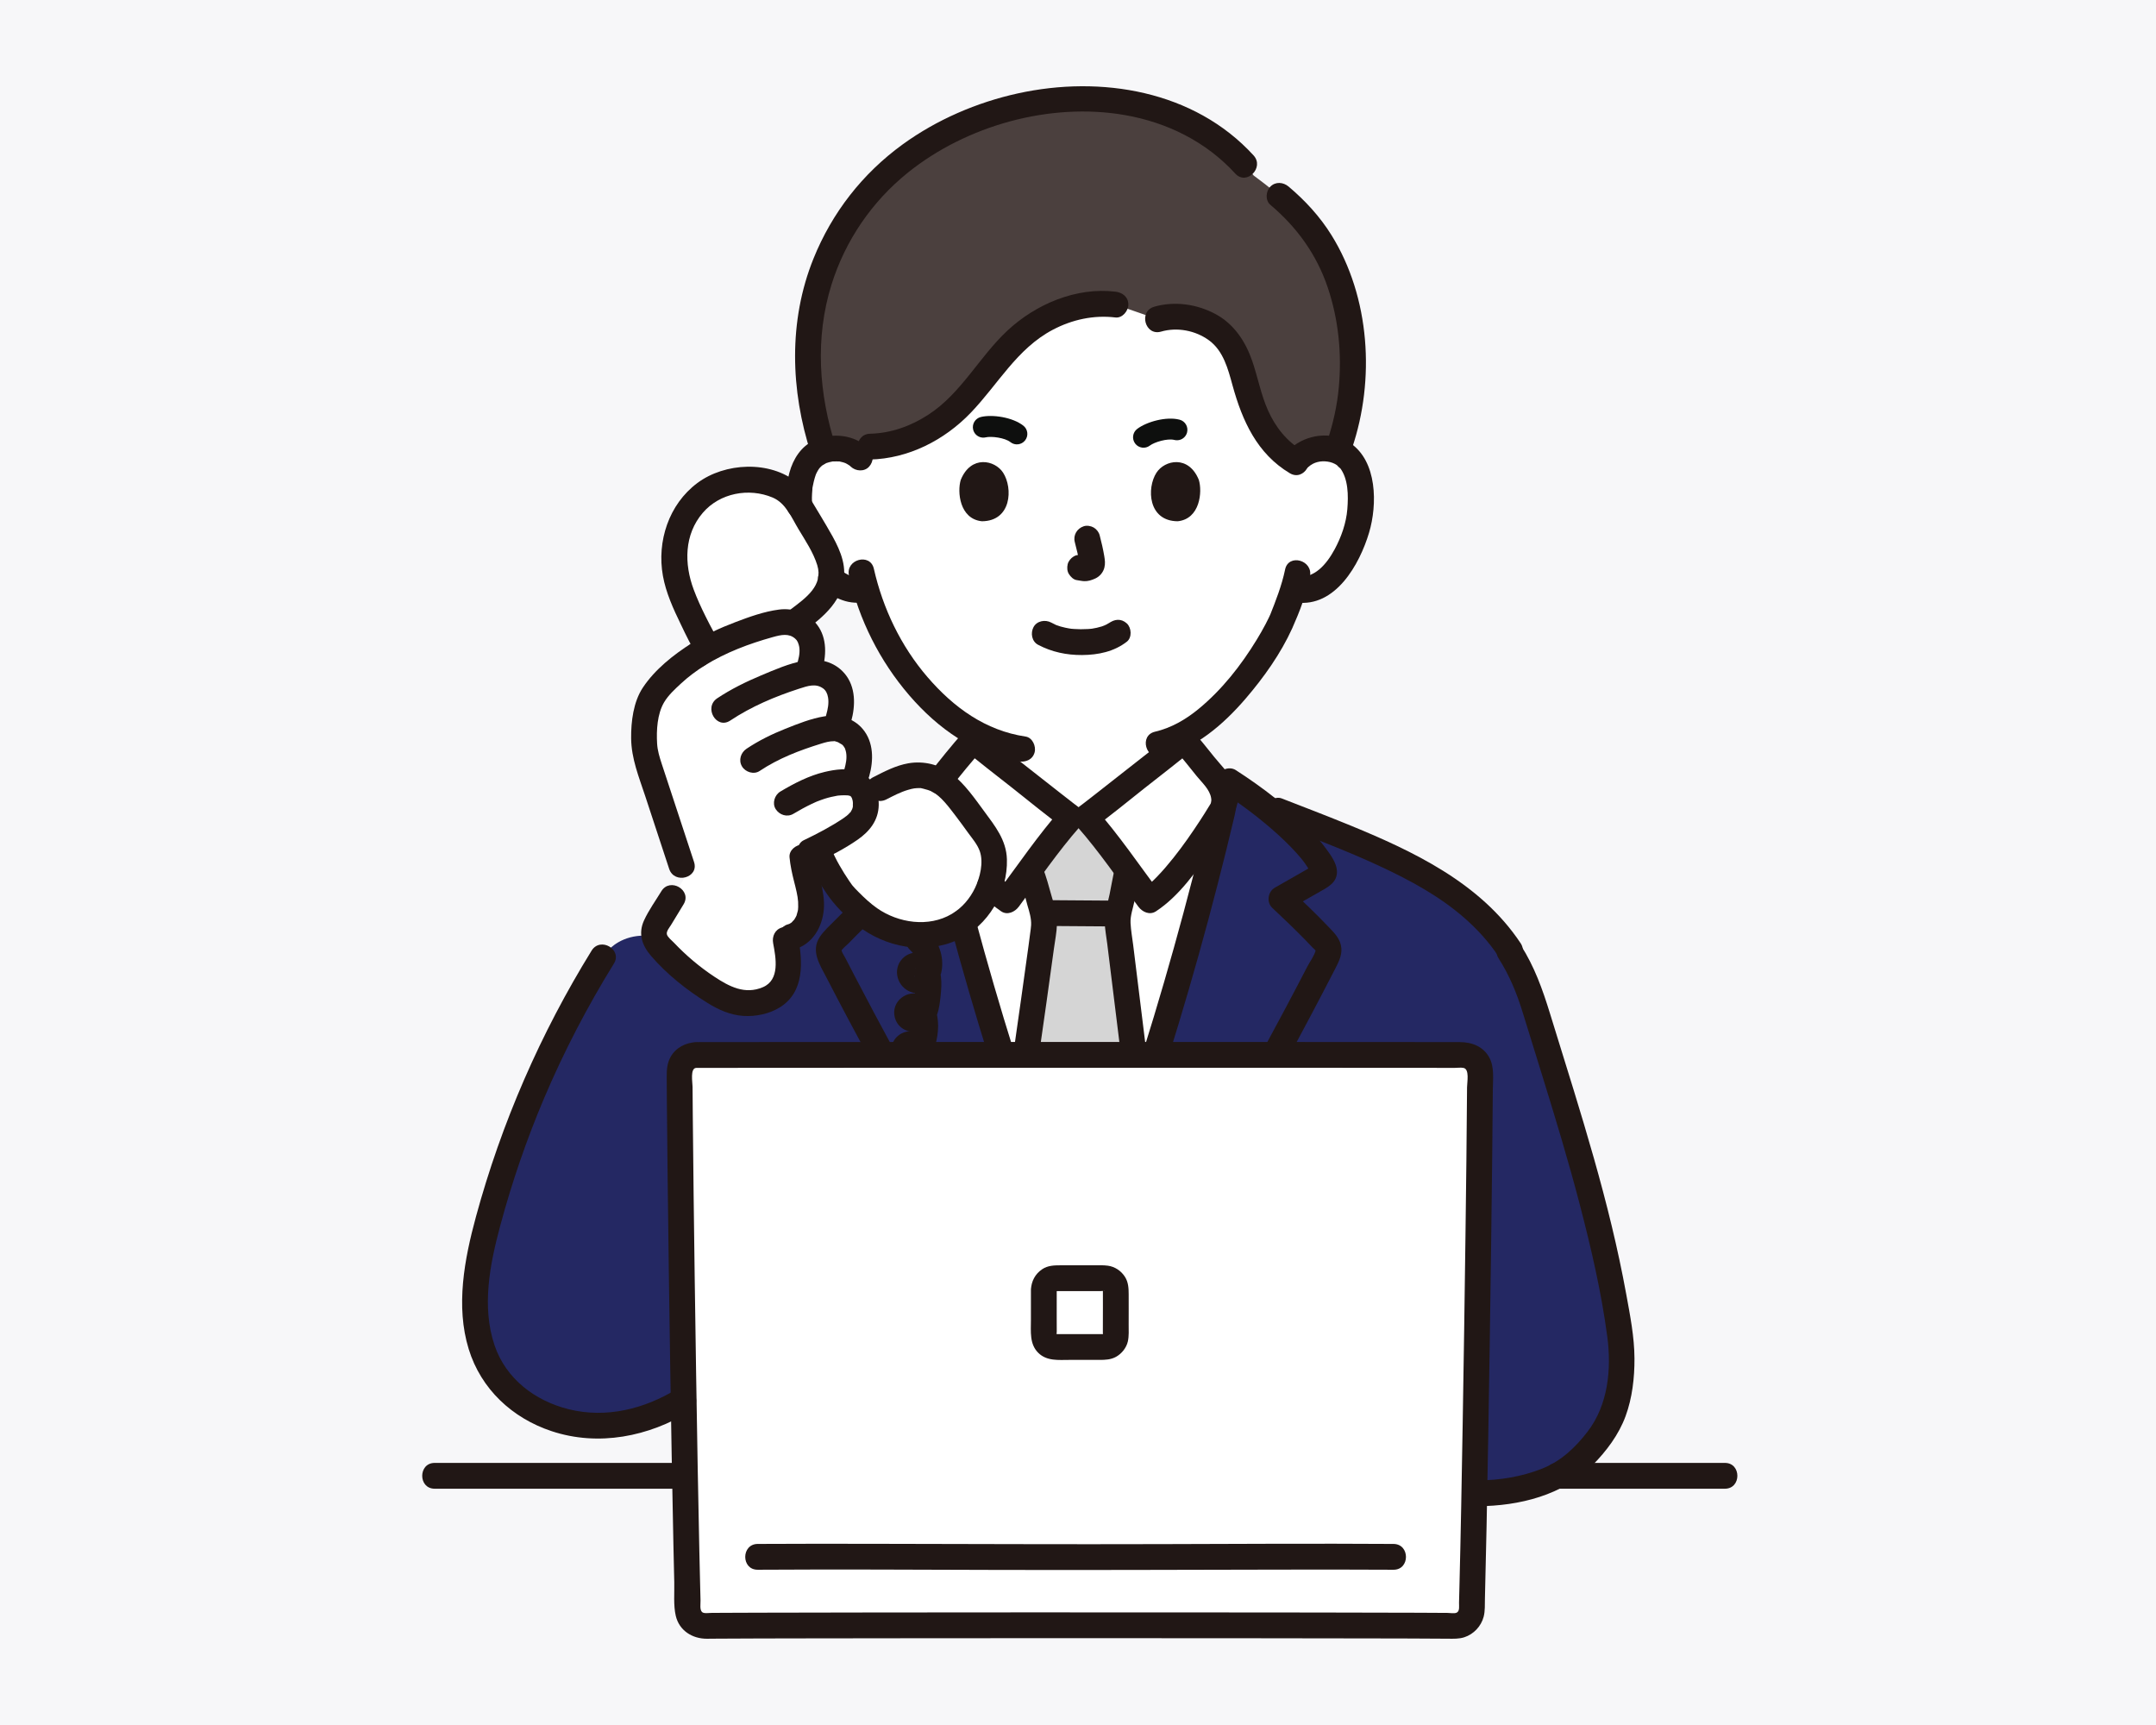 <svg width="240" height="192" viewBox="0 0 240 192" fill="none" xmlns="http://www.w3.org/2000/svg">
<rect width="240" height="192" fill="#F7F7F9"/>
<g clip-path="url(#clip0_14653_53986)">
<path d="M144.667 50.93C145.457 50.17 146.521 49.885 147.432 49.917C149.415 49.987 150.258 51.06 150.621 51.689C151.704 53.569 151.658 57.034 150.931 59.177C150.416 60.695 149.572 63.017 147.539 64.682C146.701 65.369 145.467 65.82 144.288 65.621C144.288 65.621 144.175 65.602 143.976 65.569C143.602 66.805 143.14 68.018 142.858 68.606C142.037 70.834 137.531 78.606 131.811 81.722V82.435C131.336 82.82 121.651 90.462 120.916 90.982H119.21C118.476 90.462 108.79 82.82 108.315 82.435V81.527C106.012 80.256 103.911 78.393 101.898 75.983C98.968 72.475 97.3 68.695 96.379 65.563C95.122 65.888 93.763 65.42 92.861 64.682C90.828 63.017 89.984 60.695 89.469 59.177C88.742 57.034 88.696 53.569 89.779 51.689C90.142 51.059 90.985 49.987 92.968 49.917C93.879 49.885 94.943 50.17 95.733 50.93C95.733 50.93 86.38 25.775 120.201 25.775C154.021 25.775 144.668 50.93 144.668 50.93H144.667Z" fill="white"/>
<path d="M119.145 139.288C116.087 131.691 115.189 128.857 112.659 121.084C109.109 110.176 105.81 98.179 103.286 86.961C100.059 89.029 94.452 93.333 92.831 96.677C92.758 96.827 81.757 108.54 77.735 106.13C69.87 101.418 67.097 106.534 67.097 106.534C61.425 115.686 57.097 125.672 54.296 136.07C52.828 141.523 51.87 147.693 54.778 152.532C57.693 157.381 64.025 159.494 69.58 158.438C75.136 157.382 79.894 153.642 83.318 149.139H119.003C119.003 154.76 119.003 166.213 119.003 166.213H164.519C168.207 166.213 171.379 165.278 173.356 164.264C175.473 163.179 177.067 161.335 178.457 159.404C180.461 156.621 180.976 152.861 180.469 149.468C179.735 144.56 178.701 139.739 177.493 134.962C175.501 127.091 173.033 119.341 170.645 111.52C169.996 109.397 169.333 107.779 168.132 105.913L168.029 105.704C162.704 97.607 152.324 94.195 140.488 89.55C139.167 88.526 137.88 87.628 136.84 86.962C134.316 98.18 131.017 110.176 127.467 121.085C124.837 129.167 123.971 131.909 120.606 140.218H119.521C119.392 139.9 119.267 139.59 119.146 139.289L119.145 139.288Z" fill="#242863"/>
<path d="M119.52 140.216C116.155 131.908 115.289 129.165 112.659 121.083C109.4 111.068 106.352 100.136 103.921 89.731C103.658 88.76 104.115 87.495 104.725 86.788C105.818 85.521 107.197 83.687 108.315 82.436C108.79 82.82 118.476 90.462 119.21 90.982H120.916C121.65 90.462 131.336 82.82 131.811 82.436C132.929 83.687 134.308 85.521 135.401 86.788C136.011 87.495 136.467 88.76 136.204 89.731C133.774 100.136 130.726 111.069 127.466 121.083C124.836 129.165 123.971 131.908 120.606 140.216H119.52Z" fill="white"/>
<path d="M78.855 72.113C78.374 71.56 76.836 68.424 76.542 67.733C75.988 66.429 75.428 65.108 75.176 63.709C74.602 60.531 75.779 57.199 77.983 55.299C80.188 53.399 83.301 52.925 86.082 53.883C86.802 54.13 87.518 54.478 88.086 55.05C88.537 55.504 88.875 56.078 89.207 56.644C89.963 57.932 91.172 59.826 91.826 61.23C92.494 62.665 92.678 63.261 92.447 64.787C92.318 65.637 91.713 66.547 90.118 68.028L88.749 69.059" fill="white"/>
<path d="M91.355 95.22C91.669 96.398 93.486 99.181 94.002 99.728C94.975 100.757 95.945 101.685 97.125 102.475C99.807 104.272 103.472 104.537 106.093 103.274C108.715 102.012 110.393 99.346 110.628 96.412C110.689 95.652 110.656 94.857 110.359 94.108C110.124 93.513 109.733 92.974 109.348 92.443C108.47 91.235 107.17 89.403 106.171 88.327C105.094 87.168 104.651 86.799 103.161 86.401C102.331 86.18 101.276 86.186 99.282 87.058L97.932 87.743" fill="white"/>
<path d="M93.965 87.085C94.169 87.085 94.36 87.091 94.551 87.109C95.777 87.204 96.226 88.263 96.321 88.856C96.614 90.609 95.837 91.524 94.486 92.398C92.644 93.589 91.244 94.271 89.307 95.186C89.367 96.371 89.737 97.502 90.007 98.657C90.258 99.728 90.419 100.859 90.156 101.924C89.839 103.21 88.811 104.395 87.399 104.347C87.615 105.49 87.86 106.657 87.758 107.823C87.668 108.9 87.25 109.995 86.407 110.665C86.078 110.929 85.695 111.114 85.3 111.264C84.003 111.754 82.531 111.796 81.234 111.312C80.726 111.12 80.247 110.857 79.781 110.576C77.508 109.206 75.433 107.506 73.639 105.55C73.215 105.089 72.778 104.55 72.766 103.916C72.76 103.396 73.035 102.917 73.31 102.474C74.303 100.841 74.309 100.829 76.282 97.574C74.865 93.254 73.442 88.933 72.019 84.613C71.415 82.782 71.594 78.738 72.987 77.002C74.363 75.285 75.966 73.927 77.736 72.826C80.175 71.306 82.932 70.277 85.856 69.469C86.496 69.296 87.537 69.11 88.171 69.314C89.217 69.655 89.983 70.283 90.27 71.3C90.563 72.317 90.407 73.412 90.072 74.412L90.132 74.884C90.545 74.824 90.963 74.818 91.28 74.908C92.339 75.213 93.122 75.818 93.445 76.823C93.774 77.828 93.654 78.929 93.355 79.94L93.122 81.083C93.206 81.095 93.284 81.107 93.355 81.131C94.384 81.424 95.149 82.011 95.46 82.986C95.777 83.961 95.664 85.026 95.376 86.007L93.965 87.085Z" fill="white"/>
<path d="M120.199 117.166C102.014 117.298 83.916 117.404 77.49 117.425C76.468 117.429 75.645 118.259 75.648 119.282C75.686 129.728 76.189 165.881 76.573 179.169C76.602 180.183 77.441 180.981 78.455 180.965C84.262 180.876 102.249 180.931 120.199 180.992C138.151 180.931 156.137 180.876 161.944 180.965C162.958 180.981 163.796 180.183 163.826 179.169C164.209 165.881 164.713 129.728 164.75 119.282C164.754 118.259 163.931 117.429 162.908 117.425C156.482 117.403 138.385 117.298 120.199 117.166Z" fill="white"/>
<path d="M104.026 47.423C101.991 48.738 99.538 49.674 96.854 49.712L95.731 50.93C94.942 50.17 93.877 49.885 92.966 49.917C92.463 49.935 92.034 50.017 91.668 50.141C90.08 45.318 89.383 39.948 90.363 34.585C91.249 29.738 93.439 25.119 96.685 21.41C106.802 9.846 129.147 6.166 139.553 19.534C141.061 20.662 142.579 21.827 143.951 23.143C150.888 29.796 152.133 41.538 148.874 50.192C148.477 50.041 148.001 49.938 147.431 49.917C146.351 49.879 145.054 50.288 144.259 51.408C140.574 49.242 139.442 45.661 138.534 42.327C138.036 40.501 137.505 38.608 135.919 37.136C134.334 35.664 131.369 34.747 128.862 35.526L124.166 33.9C120.136 33.367 116.03 35.242 113.444 37.551C110.858 39.86 109.292 42.619 106.935 45.04C106.107 45.891 105.127 46.713 104.025 47.425L104.026 47.423Z" fill="#4B403E"/>
<path d="M115.589 99.84C115.896 100.819 116.203 101.826 116.22 102.851C116.227 103.274 115.309 109.751 114.25 117.208C116.222 117.194 118.209 117.181 120.199 117.166C122.203 117.181 124.204 117.195 126.19 117.209C125.293 109.817 124.406 102.918 124.406 102.665C124.406 102.092 124.536 101.525 124.667 100.965C124.732 100.71 124.79 100.457 124.842 100.202C125.122 98.938 125.174 98.291 125.5 96.951C125.5 96.951 125.507 96.928 125.52 96.886C123.957 94.778 122.068 92.278 120.916 90.982H119.21C118.068 92.268 116.201 94.736 114.645 96.832C114.734 97.08 114.791 97.242 114.791 97.242C115.225 98.147 115.344 99.046 115.59 99.841L115.589 99.84Z" fill="#D5D5D5"/>
<path d="M139.54 17.293C132.923 10.06 122.543 8.365 113.297 10.397C108.73 11.401 104.281 13.318 100.49 16.067C96.015 19.313 92.621 23.66 90.55 28.795C87.751 35.734 87.991 43.458 90.278 50.502C90.846 52.252 93.619 51.504 93.046 49.739C91.143 43.877 90.707 37.617 92.559 31.683C94.089 26.785 97.045 22.454 101.035 19.237C107.575 13.963 116.89 11.368 125.179 12.801C129.911 13.619 134.251 15.76 137.511 19.325C138.761 20.691 140.786 18.656 139.541 17.294L139.54 17.293Z" fill="#211715"/>
<path d="M150.502 49.896C153.086 42.27 152.516 33.087 148.218 26.174C146.93 24.103 145.304 22.338 143.447 20.769C142.855 20.269 141.998 20.188 141.417 20.769C140.904 21.283 140.822 22.297 141.417 22.8C144.364 25.29 146.545 28.299 147.791 31.971C148.998 35.532 149.373 39.318 149.038 43.058C148.853 45.126 148.4 47.167 147.734 49.133C147.14 50.887 149.912 51.639 150.502 49.896Z" fill="#211715"/>
<path d="M129.246 36.91C131.036 36.393 133.076 36.779 134.583 37.881C136.193 39.059 136.703 41.082 137.204 42.902C138.29 46.844 139.931 50.495 143.579 52.672C145.169 53.621 146.614 51.139 145.027 50.192C143.238 49.123 141.989 47.561 141.145 45.667C140.359 43.906 140.022 42.002 139.398 40.187C138.651 38.018 137.382 36.077 135.321 34.964C133.261 33.85 130.753 33.483 128.483 34.141C126.711 34.653 127.465 37.425 129.246 36.91Z" fill="#211715"/>
<path d="M124.168 32.464C119.79 31.939 115.299 33.851 112.13 36.81C108.992 39.741 107.005 43.778 103.343 46.157C101.391 47.425 99.193 48.219 96.855 48.276C95.011 48.32 95.004 51.192 96.855 51.148C101.122 51.044 105.11 49.006 108.044 45.959C111.091 42.795 113.192 38.81 117.204 36.699C119.354 35.568 121.749 35.045 124.168 35.336C124.939 35.428 125.604 34.609 125.604 33.9C125.604 33.046 124.941 32.556 124.168 32.464Z" fill="#211715"/>
<path d="M115.562 71.77C117.089 72.576 118.732 72.919 120.458 72.908C122.241 72.896 124.013 72.533 125.437 71.423C126.032 70.959 125.96 69.872 125.437 69.392C124.806 68.812 124.042 68.897 123.407 69.392C123.852 69.045 123.547 69.282 123.432 69.355C123.336 69.417 123.237 69.475 123.135 69.528C123.001 69.598 122.669 69.677 123.071 69.572C122.933 69.608 122.798 69.677 122.662 69.721C122.287 69.841 121.903 69.921 121.515 69.983C121.729 69.948 121.591 69.972 121.456 69.986C121.344 69.997 121.231 70.006 121.118 70.013C120.847 70.03 120.575 70.037 120.304 70.036C120.06 70.034 119.817 70.026 119.574 70.009C119.463 70.002 119.351 69.993 119.24 69.982C119.19 69.977 118.782 69.905 119.129 69.971C118.767 69.903 118.41 69.839 118.058 69.734C117.908 69.689 117.762 69.635 117.614 69.584C117.264 69.464 117.87 69.711 117.554 69.562C117.37 69.475 117.189 69.385 117.01 69.29C116.346 68.939 115.419 69.1 115.046 69.805C114.696 70.469 114.852 71.396 115.561 71.77L115.562 71.77Z" fill="#211715"/>
<path d="M119.643 60.338C119.853 61.137 120.053 61.948 120.174 62.766L120.122 62.384C120.137 62.496 120.143 62.606 120.131 62.719L120.183 62.337C120.175 62.389 120.163 62.438 120.146 62.488L120.29 62.145C120.275 62.181 120.259 62.21 120.237 62.242L120.461 61.951C120.436 61.982 120.413 62.005 120.382 62.03L120.672 61.805C120.611 61.845 120.546 61.877 120.48 61.907L120.823 61.762C120.717 61.806 120.613 61.839 120.499 61.857L120.88 61.805C120.778 61.817 120.678 61.817 120.577 61.805L120.958 61.857C120.843 61.841 120.731 61.813 120.616 61.797C120.425 61.738 120.235 61.729 120.044 61.772C119.853 61.78 119.675 61.837 119.51 61.942C119.213 62.116 118.929 62.458 118.851 62.8C118.767 63.168 118.785 63.581 118.996 63.907C119.182 64.196 119.495 64.518 119.853 64.567C120.131 64.604 120.401 64.674 120.684 64.687C121.126 64.706 121.535 64.569 121.929 64.387C122.42 64.161 122.805 63.708 122.936 63.179C123.047 62.73 123 62.35 122.924 61.899C122.792 61.117 122.612 60.342 122.411 59.575C122.32 59.228 122.059 58.897 121.751 58.717C121.443 58.536 120.99 58.46 120.645 58.572C119.898 58.814 119.439 59.56 119.643 60.338Z" fill="#211715"/>
<path d="M106.949 53.413C106.543 54.73 106.807 57.761 109.302 58.019C112.598 57.999 112.774 54.335 111.664 52.612C110.756 51.202 108.084 50.615 106.949 53.413Z" fill="#211715"/>
<path d="M133.451 53.413C133.857 54.73 133.592 57.761 131.098 58.019C127.801 57.999 127.625 54.335 128.735 52.612C129.644 51.202 132.316 50.615 133.451 53.413Z" fill="#211715"/>
<path d="M91.486 65.386C91.826 65.692 92.18 65.99 92.568 66.234C92.945 66.471 93.361 66.652 93.778 66.803C94.657 67.12 95.58 67.151 96.494 67.007C96.826 66.954 97.189 66.624 97.351 66.347C97.531 66.039 97.608 65.585 97.496 65.24C97.383 64.893 97.168 64.558 96.836 64.382L96.494 64.238C96.24 64.169 95.985 64.169 95.731 64.238C95.691 64.244 95.65 64.25 95.611 64.255L95.992 64.204C95.671 64.243 95.351 64.239 95.03 64.198L95.412 64.249C95.035 64.196 94.672 64.093 94.321 63.947L94.663 64.092C94.309 63.94 93.976 63.748 93.67 63.512L93.961 63.737C93.807 63.616 93.661 63.487 93.515 63.356C93.231 63.102 92.89 62.935 92.5 62.935C92.148 62.935 91.728 63.092 91.486 63.356C91.234 63.63 91.048 63.989 91.065 64.372C91.082 64.74 91.202 65.133 91.486 65.386Z" fill="#211715"/>
<path d="M90.389 56.215C90.367 55.65 90.376 55.084 90.429 54.52C90.436 54.442 90.447 53.939 90.449 54.315C90.449 54.204 90.487 54.08 90.508 53.972C90.557 53.715 90.617 53.46 90.691 53.21C90.721 53.107 90.754 53.004 90.789 52.903C90.813 52.837 90.837 52.771 90.862 52.706C90.782 52.889 90.774 52.91 90.838 52.766C90.916 52.606 90.995 52.449 91.09 52.297C91.133 52.227 91.367 51.906 91.189 52.139C91.011 52.371 91.187 52.148 91.228 52.102C91.277 52.046 91.329 51.993 91.381 51.941C91.438 51.886 91.497 51.835 91.555 51.782C91.748 51.607 91.282 51.968 91.492 51.831C91.646 51.73 91.802 51.641 91.964 51.552C92.101 51.489 92.064 51.503 91.855 51.593C91.91 51.571 91.966 51.55 92.022 51.531C92.111 51.501 92.201 51.474 92.291 51.449C92.403 51.419 92.518 51.394 92.632 51.373C93.007 51.305 92.42 51.368 92.734 51.362C92.975 51.357 93.207 51.351 93.448 51.362C93.76 51.376 93.177 51.296 93.463 51.365C93.596 51.398 93.73 51.423 93.861 51.462C93.875 51.466 94.157 51.564 94.158 51.563C93.978 51.485 93.961 51.479 94.106 51.546C94.171 51.577 94.234 51.61 94.297 51.646C94.392 51.699 94.481 51.76 94.573 51.818C94.701 51.911 94.692 51.903 94.546 51.794C94.603 51.843 94.659 51.893 94.713 51.945C95.262 52.458 96.206 52.531 96.743 51.945C97.253 51.389 97.33 50.461 96.743 49.914C95.091 48.377 92.701 48.108 90.668 49.002C89.186 49.654 88.287 51.089 87.877 52.603C87.561 53.768 87.471 55.011 87.517 56.213C87.546 56.963 88.156 57.685 88.952 57.649C89.705 57.616 90.419 57.017 90.388 56.213L90.389 56.215Z" fill="#211715"/>
<path d="M145.682 51.945C146.252 51.433 147.021 51.27 147.77 51.377C148.159 51.432 148.522 51.561 148.843 51.787C148.755 51.726 149.338 52.302 149.145 52.053C150.105 53.288 150.1 55.186 149.982 56.664C149.858 58.219 149.305 59.783 148.565 61.149C147.684 62.775 146.317 64.454 144.288 64.185C143.518 64.083 142.853 64.918 142.853 65.621C142.853 66.481 143.516 66.955 144.288 67.057C148.656 67.635 151.344 62.825 152.4 59.291C153.335 56.162 153.324 51.329 150.291 49.307C148.254 47.949 145.423 48.324 143.652 49.914C142.274 51.151 144.31 53.176 145.682 51.945Z" fill="#211715"/>
<path d="M143.054 63.388C142.687 65.165 141.997 66.912 141.396 68.424C141.315 68.627 141.535 68.133 141.391 68.429C141.342 68.53 141.298 68.633 141.25 68.735C141.129 68.988 141.003 69.238 140.872 69.486C140.571 70.058 140.249 70.618 139.913 71.17C138.155 74.059 136.012 76.787 133.388 78.937C131.959 80.108 130.351 81.029 128.571 81.442C126.773 81.86 127.534 84.63 129.335 84.212C133.078 83.342 136.198 80.62 138.645 77.775C140.673 75.416 142.562 72.766 143.852 69.921C143.945 69.715 144.032 69.507 144.118 69.298C144.143 69.238 144.267 68.939 144.183 69.135C144.097 69.339 144.191 69.126 144.206 69.093C144.288 68.91 144.364 68.724 144.441 68.539C144.545 68.287 144.646 68.032 144.742 67.776C145.184 66.597 145.567 65.388 145.821 64.153C146.193 62.349 143.428 61.577 143.053 63.389L143.054 63.388Z" fill="#211715"/>
<path d="M94.508 64.065C95.623 68.981 97.929 73.573 101.217 77.392C104.398 81.086 108.496 84.021 113.403 84.751C114.169 84.865 114.946 84.56 115.169 83.748C115.355 83.071 114.938 82.097 114.166 81.982C109.686 81.316 106.151 78.734 103.246 75.362C100.279 71.916 98.279 67.726 97.275 63.302C96.866 61.501 94.099 62.263 94.507 64.066L94.508 64.065Z" fill="#211715"/>
<path d="M173.356 165.7H192.013C193.861 165.7 193.863 162.828 192.013 162.828H173.356C171.509 162.828 171.506 165.7 173.356 165.7Z" fill="#211715"/>
<path d="M48.386 165.7H76.247C78.094 165.7 78.097 162.828 76.247 162.828H48.386C46.539 162.828 46.536 165.7 48.386 165.7Z" fill="#211715"/>
<path d="M112.871 117.026C111.334 112.13 109.903 107.202 108.566 102.247C108.084 100.465 105.314 101.221 105.798 103.011C107.135 107.965 108.566 112.894 110.103 117.79C110.655 119.547 113.427 118.797 112.871 117.026Z" fill="#211715"/>
<path d="M94.876 100.531C94.248 101.138 93.623 101.749 93.01 102.372C92.42 102.972 91.725 103.579 91.259 104.285C90.225 105.851 91.255 107.368 91.993 108.796C93.611 111.928 95.269 115.04 96.948 118.139C97.829 119.765 100.308 118.316 99.427 116.689C97.977 114.013 96.543 111.327 95.137 108.627C94.782 107.946 94.429 107.263 94.077 106.58C93.967 106.367 93.745 106.05 93.686 105.817C93.639 105.629 93.601 106.001 93.641 105.87C93.721 105.608 94.242 105.227 94.433 105.027C94.701 104.748 94.972 104.47 95.245 104.196C95.792 103.644 96.347 103.101 96.906 102.562C98.238 101.276 96.207 99.247 94.876 100.531Z" fill="#211715"/>
<path d="M143.176 118.139C145.038 114.702 146.872 111.252 148.656 107.775C149.082 106.946 149.489 106.13 149.259 105.172C149.055 104.325 148.417 103.72 147.838 103.113C146.492 101.702 145.079 100.358 143.658 99.022L143.367 101.277C144.482 100.642 145.598 100.006 146.712 99.369C147.719 98.793 148.912 98.273 148.824 96.909C148.769 96.046 148.131 95.169 147.63 94.488C147.103 93.772 146.531 93.091 145.918 92.446C143.465 89.864 140.554 87.644 137.567 85.717C136.811 85.229 135.658 85.694 135.459 86.575C134.357 91.453 133.106 96.519 131.743 101.593C130.352 106.767 128.857 111.913 127.254 117.025C126.7 118.793 129.47 119.549 130.022 117.789C131.625 112.676 133.12 107.53 134.511 102.356C135.207 99.763 135.878 97.164 136.521 94.558C136.838 93.271 137.149 91.984 137.452 90.694C137.524 90.387 137.559 90.068 137.632 89.764C137.498 90.326 137.699 89.625 137.735 89.471C137.901 88.761 138.065 88.051 138.226 87.339L136.118 88.197C138.058 89.449 139.915 90.835 141.654 92.353C142.586 93.166 143.486 94.018 144.313 94.936C144.646 95.306 144.971 95.683 145.26 96.088C145.398 96.281 145.531 96.478 145.656 96.68C145.729 96.797 145.791 96.928 145.869 97.043C145.922 97.12 145.98 97.382 145.967 97.153L146.163 96.429C146.281 96.205 146.252 96.337 146.033 96.449C145.814 96.561 145.604 96.695 145.391 96.816C145.006 97.036 144.621 97.256 144.235 97.477C143.463 97.917 142.691 98.357 141.918 98.798C141.134 99.245 140.956 100.422 141.628 101.053C142.84 102.192 144.048 103.339 145.213 104.527C145.512 104.833 145.809 105.141 146.102 105.454C146.209 105.567 146.428 105.728 146.489 105.87C146.531 105.965 146.459 105.77 146.464 105.752C146.32 106.361 145.809 107.044 145.52 107.601C143.944 110.647 142.331 113.674 140.697 116.689C139.817 118.314 142.294 119.766 143.176 118.139Z" fill="#211715"/>
<path d="M124.034 100.245C121.51 100.244 118.986 100.193 116.461 100.191C115.711 100.191 114.991 100.852 115.026 101.627C115.061 102.403 115.657 103.063 116.461 103.063C118.985 103.065 121.51 103.116 124.034 103.117C124.785 103.117 125.504 102.457 125.47 101.681C125.435 100.906 124.839 100.245 124.034 100.245Z" fill="#211715"/>
<path d="M124.114 96.569C123.881 97.559 123.719 98.561 123.513 99.557C123.303 100.573 122.941 101.63 122.975 102.679C123 103.466 123.159 104.268 123.255 105.049C123.764 109.169 124.281 113.288 124.78 117.409C124.873 118.179 125.373 118.845 126.215 118.845C126.919 118.845 127.744 118.185 127.651 117.409C127.158 113.343 126.649 109.279 126.146 105.214C126.044 104.392 125.889 103.555 125.849 102.727C125.809 101.923 126.12 101.101 126.281 100.321C126.487 99.326 126.649 98.323 126.882 97.333C127.306 95.536 124.539 94.769 124.114 96.57V96.569Z" fill="#211715"/>
<path d="M113.555 97.968C113.944 98.84 114.099 99.845 114.37 100.76C114.581 101.469 114.818 102.217 114.781 102.965C114.766 103.266 114.715 103.568 114.677 103.867C114.606 104.427 114.542 104.898 114.489 105.294C113.957 109.207 113.394 113.116 112.836 117.026C112.726 117.793 113.024 118.568 113.838 118.792C114.511 118.977 115.493 118.562 115.603 117.789C116.185 113.717 116.773 109.647 117.322 105.571C117.44 104.692 117.629 103.784 117.656 102.895C117.689 101.828 117.361 100.737 117.056 99.726C116.728 98.641 116.498 97.56 116.033 96.518C115.716 95.81 114.687 95.641 114.069 96.003C113.34 96.429 113.236 97.257 113.554 97.968L113.555 97.968Z" fill="#211715"/>
<path d="M105.843 87.671C106.948 86.234 108.129 84.808 109.333 83.45H107.303C109.09 84.894 110.908 86.3 112.714 87.72C114.627 89.224 116.509 90.796 118.483 92.22L118.193 89.965C115.561 92.955 113.306 96.279 110.93 99.47L112.894 98.955C112.272 98.536 111.741 98.006 111.223 97.468C109.938 96.135 107.91 98.167 109.193 99.499C109.884 100.215 110.618 100.877 111.445 101.434C112.139 101.902 112.97 101.508 113.409 100.919C115.64 97.923 117.753 94.803 120.223 91.995C120.877 91.253 120.712 90.301 119.933 89.74C119.849 89.68 119.767 89.617 119.685 89.554C119.618 89.504 119.552 89.452 119.485 89.401C119.186 89.173 119.682 89.554 119.464 89.386C119.036 89.053 118.608 88.72 118.181 88.386C116.992 87.457 115.805 86.525 114.619 85.592C112.855 84.204 111.079 82.83 109.333 81.42C108.758 80.956 107.861 80.791 107.304 81.42C105.937 82.963 104.622 84.589 103.366 86.222C102.893 86.838 103.271 87.831 103.881 88.187C104.621 88.621 105.37 88.289 105.844 87.672L105.843 87.671Z" fill="#211715"/>
<path d="M130.796 83.45C131.637 84.4 132.421 85.401 133.218 86.389C133.81 87.122 134.67 87.863 134.823 88.841C134.847 88.998 134.85 89.156 134.833 89.311C134.834 89.303 134.928 89.106 134.856 89.274C134.785 89.442 134.669 89.602 134.575 89.759C134.263 90.278 133.937 90.788 133.607 91.296C132.675 92.722 131.701 94.128 130.639 95.46C130.075 96.168 129.489 96.86 128.862 97.514C128.282 98.118 127.768 98.6 127.234 98.951L129.197 99.466C126.814 96.281 124.567 92.953 121.931 89.966L121.641 92.221C123.619 90.803 125.501 89.226 127.414 87.721C129.22 86.301 131.038 84.893 132.826 83.45C133.43 82.963 133.333 81.926 132.826 81.419C132.229 80.822 131.402 80.931 130.797 81.419C129.049 82.829 127.273 84.204 125.508 85.592C124.322 86.525 123.136 87.458 121.946 88.387C121.519 88.721 121.09 89.055 120.661 89.387C121.028 89.103 120.54 89.48 120.44 89.555C120.358 89.617 120.275 89.681 120.192 89.741C119.412 90.3 119.248 91.256 119.901 91.996C122.375 94.8 124.481 97.925 126.719 100.915C127.164 101.511 127.975 101.895 128.683 101.431C131.297 99.713 133.232 96.899 134.99 94.37C135.699 93.35 136.388 92.312 137.029 91.247C137.864 89.862 137.866 88.39 137.174 86.913C136.71 85.922 135.853 85.109 135.171 84.262C134.401 83.305 133.641 82.339 132.826 81.419C131.599 80.032 129.575 82.069 130.797 83.449L130.796 83.45Z" fill="#211715"/>
<path d="M169.268 104.978C164.783 98.231 157.244 94.703 149.983 91.74C147.559 90.75 145.113 89.816 142.673 88.868C141.95 88.588 141.098 89.178 140.908 89.871C140.685 90.683 141.184 91.356 141.91 91.638C145.855 93.169 149.83 94.648 153.667 96.44C156.951 97.973 160.216 99.736 162.962 102.128C164.417 103.395 165.721 104.819 166.79 106.426C167.808 107.958 170.295 106.521 169.268 104.976V104.978Z" fill="#211715"/>
<path d="M166.824 106.676C168.045 108.592 168.849 110.56 169.513 112.724C170.244 115.109 170.988 117.49 171.726 119.872C173.176 124.56 174.602 129.259 175.84 134.008C177.105 138.858 178.258 143.796 178.918 148.769C179.399 152.391 179.012 156.356 176.742 159.324C175.393 161.088 173.79 162.614 171.706 163.448C169.423 164.362 166.97 164.76 164.519 164.776C162.673 164.788 162.669 167.66 164.519 167.648C169.108 167.618 173.974 166.439 177.28 163.078C178.825 161.508 180.194 159.698 180.957 157.619C181.7 155.593 181.956 153.352 181.945 151.204C181.933 148.806 181.462 146.421 181.032 144.071C180.565 141.513 180.019 138.972 179.411 136.444C178.19 131.368 176.719 126.357 175.189 121.366C174.311 118.501 173.414 115.644 172.533 112.781C171.711 110.113 170.811 107.594 169.303 105.227C168.313 103.673 165.828 105.112 166.824 106.676Z" fill="#211715"/>
<path d="M101.305 105.732C101.689 106.087 101.962 106.521 102.025 107.054C102.043 107.212 102.052 107.465 101.991 107.621C101.977 107.658 101.867 107.816 101.875 107.827C101.795 107.705 102.355 107.721 102.317 107.709C102.879 107.887 102.76 108.675 102.271 108.833C102.052 108.904 102.059 108.845 101.855 108.766C101.747 108.724 101.782 108.373 101.832 108.802C101.918 109.546 101.894 110.293 101.815 111.038C101.785 111.325 101.721 111.607 101.686 111.892C101.611 112.499 101.738 111.757 101.709 111.961C101.691 112.086 101.784 111.849 101.631 112.012C101.734 111.902 101.612 111.993 101.668 112.004C101.86 112.045 102.053 112.067 102.208 112.225C102.798 112.827 101.421 112.563 101.414 113.342C101.414 113.356 101.384 113.333 101.384 113.313C101.383 113.56 101.507 113.845 101.514 114.108C101.521 114.382 101.522 114.667 101.487 114.939C101.409 115.556 101.191 116.165 100.859 116.688C99.865 118.252 102.348 119.695 103.337 118.138C104.564 116.207 105.241 112 102.684 110.782C101.049 110.003 99.124 111.459 99.614 113.271C99.972 114.595 101.388 115.155 102.617 114.696C104.114 114.136 104.465 112.843 104.645 111.386C104.805 110.089 104.988 108.328 104.241 107.176C103.42 105.913 101.505 105.568 100.434 106.722C99.318 107.925 99.89 109.853 101.374 110.405C103.05 111.028 104.577 109.599 104.829 107.998C105.078 106.421 104.507 104.785 103.335 103.701C101.98 102.448 99.945 104.474 101.305 105.731L101.305 105.732Z" fill="#211715"/>
<path d="M102.178 116.689C102.101 116.575 102.022 116.464 101.967 116.337L102.112 116.68C102.089 116.624 102.073 116.569 102.063 116.511L102.114 116.893C102.108 116.84 102.107 116.792 102.113 116.74L102.062 117.122C102.068 117.082 102.079 117.045 102.093 117.007L101.948 117.35C101.969 117.301 101.995 117.257 102.028 117.214L101.804 117.505C101.838 117.463 101.876 117.425 101.919 117.391L101.628 117.615C101.685 117.572 101.744 117.538 101.809 117.508L101.466 117.653C101.54 117.623 101.615 117.601 101.694 117.589L101.312 117.64C101.384 117.632 101.454 117.63 101.526 117.639L101.145 117.587C101.209 117.596 101.269 117.612 101.329 117.637L100.986 117.492C101.057 117.526 101.123 117.565 101.186 117.612L100.895 117.388C100.97 117.447 101.036 117.514 101.095 117.588L100.871 117.298C100.951 117.403 101.016 117.517 101.069 117.638L100.924 117.295C100.992 117.456 101.043 117.623 101.074 117.794C101.118 117.981 101.204 118.144 101.331 118.283C101.432 118.439 101.567 118.562 101.734 118.652C101.898 118.757 102.076 118.814 102.267 118.823C102.458 118.865 102.649 118.857 102.839 118.797C103.187 118.685 103.522 118.469 103.697 118.137L103.842 117.794C103.91 117.54 103.91 117.285 103.842 117.031C103.813 116.867 103.764 116.71 103.702 116.556C103.612 116.332 103.524 116.089 103.38 115.89C103.278 115.749 103.175 115.606 103.057 115.479C102.935 115.348 102.77 115.234 102.634 115.132C102.448 114.994 102.222 114.895 102.001 114.835C101.834 114.791 101.654 114.774 101.483 114.761C101.429 114.758 101.376 114.761 101.322 114.766C100.927 114.805 100.688 114.864 100.331 115.041C100.286 115.063 100.245 115.087 100.204 115.115C100.071 115.209 99.926 115.308 99.813 115.427C99.569 115.683 99.418 115.944 99.311 116.279C99.284 116.365 99.279 116.462 99.267 116.547C99.257 116.626 99.237 116.723 99.236 116.809C99.236 116.898 99.257 116.998 99.268 117.082C99.282 117.184 99.289 117.289 99.321 117.387C99.414 117.667 99.535 117.9 99.697 118.137C99.788 118.304 99.911 118.438 100.067 118.539C100.206 118.666 100.368 118.752 100.555 118.796C100.746 118.856 100.936 118.865 101.127 118.822C101.318 118.814 101.496 118.757 101.661 118.652C101.967 118.454 102.237 118.16 102.32 117.794C102.403 117.432 102.393 117.004 102.175 116.687L102.178 116.689Z" fill="#211715"/>
<path d="M65.858 105.806C60.181 114.99 55.815 125.006 52.981 135.427C51.699 140.143 50.701 145.371 52.176 150.164C53.547 154.617 57.03 157.846 61.406 159.295C66.628 161.023 72.206 159.904 76.821 157.075C78.394 156.111 76.953 153.626 75.372 154.595C71.737 156.823 67.496 157.896 63.293 156.85C59.566 155.923 56.31 153.465 55.053 149.742C53.599 145.438 54.533 140.714 55.678 136.453C56.975 131.622 58.604 126.868 60.557 122.262C62.758 117.069 65.371 112.053 68.336 107.256C69.311 105.68 66.829 104.236 65.858 105.806L65.858 105.806Z" fill="#211715"/>
<path d="M77.01 71.585C74.977 72.869 72.907 74.507 71.562 76.532C70.505 78.123 70.239 80.314 70.257 82.18C70.28 84.445 71.129 86.498 71.829 88.623C72.716 91.318 73.603 94.013 74.49 96.709C75.066 98.456 77.839 97.708 77.259 95.945C76.463 93.528 75.668 91.112 74.873 88.695L73.68 85.071C73.404 84.233 73.193 83.535 73.147 82.756C73.061 81.268 73.166 79.476 73.912 78.193C74.388 77.374 75.163 76.673 75.853 76.036C76.66 75.292 77.533 74.649 78.46 74.064C80.018 73.08 78.58 70.594 77.011 71.584L77.01 71.585Z" fill="#211715"/>
<path d="M91.457 74.793C92.002 73.08 92.105 71.035 90.958 69.538C89.954 68.228 88.338 67.641 86.726 67.847C85.061 68.06 83.41 68.659 81.847 69.252C80.169 69.888 78.539 70.642 77.01 71.583C75.44 72.551 76.88 75.036 78.459 74.063C80.805 72.618 83.371 71.651 86.017 70.914C86.968 70.648 87.811 70.468 88.509 71.077C88.654 71.203 88.72 71.288 88.81 71.475C88.867 71.594 88.961 71.887 88.986 72.121C89.055 72.769 88.884 73.419 88.69 74.03C88.128 75.796 90.899 76.551 91.458 74.794L91.457 74.793Z" fill="#211715"/>
<path d="M94.742 80.32C95.243 78.532 95.279 76.439 94.008 74.953C92.854 73.604 91.133 73.238 89.453 73.545C87.837 73.841 86.232 74.542 84.725 75.176C83.028 75.889 81.377 76.701 79.841 77.721C78.306 78.741 79.746 81.227 81.29 80.201C83.638 78.641 86.253 77.532 88.926 76.665C89.939 76.337 90.815 76.032 91.638 76.634C91.929 76.848 92.104 77.191 92.178 77.638C92.284 78.286 92.149 78.934 91.975 79.556C91.476 81.338 94.244 82.1 94.743 80.319L94.742 80.32Z" fill="#211715"/>
<path d="M96.76 86.391C97.252 84.637 97.271 82.622 96.05 81.157C94.99 79.885 93.344 79.478 91.766 79.732C90.289 79.969 88.803 80.566 87.418 81.118C85.907 81.72 84.464 82.433 83.109 83.334C82.465 83.763 82.187 84.602 82.594 85.299C82.969 85.939 83.91 86.246 84.558 85.814C86.682 84.4 88.973 83.526 91.398 82.774C91.918 82.612 92.355 82.496 92.832 82.498C93.082 82.499 92.589 82.418 92.976 82.512C93.025 82.524 93.328 82.628 93.268 82.604C93.322 82.626 93.719 82.86 93.747 82.884C93.836 82.958 93.919 83.057 94.004 83.21C94.061 83.313 94.009 83.169 94.079 83.366C94.124 83.491 94.166 83.643 94.188 83.77C94.294 84.394 94.16 85.029 93.992 85.628C93.492 87.411 96.26 88.171 96.76 86.392L96.76 86.391Z" fill="#211715"/>
<path d="M87.888 95.427C87.977 96.328 88.162 97.199 88.385 98.075C88.587 98.866 88.805 99.702 88.844 100.375C88.855 100.567 88.859 100.759 88.852 100.951C88.849 101.06 88.841 101.169 88.831 101.278C88.847 101.168 88.84 101.203 88.809 101.384C88.768 101.563 88.719 101.736 88.663 101.911C88.603 102.068 88.602 102.071 88.658 101.924C88.631 101.982 88.602 102.039 88.57 102.095C88.498 102.226 88.42 102.355 88.331 102.474C88.511 102.233 88.174 102.616 88.135 102.657C88.01 102.765 88.008 102.768 88.132 102.668C88.064 102.716 87.993 102.76 87.921 102.801C87.773 102.875 87.774 102.879 87.924 102.815C87.845 102.845 87.765 102.87 87.684 102.891C86.962 103.097 86.441 103.914 86.681 104.657C86.919 105.391 87.674 105.881 88.447 105.66C90.456 105.084 91.545 103.182 91.708 101.197C91.793 100.168 91.594 99.111 91.355 98.114C91.246 97.658 91.123 97.205 91.013 96.749C90.955 96.509 90.899 96.267 90.851 96.024C90.825 95.89 90.799 95.754 90.779 95.618C90.735 95.32 90.811 95.955 90.759 95.428C90.685 94.683 90.152 93.954 89.324 93.992C88.61 94.023 87.809 94.627 87.889 95.428L87.888 95.427Z" fill="#211715"/>
<path d="M73.618 99.201C72.974 100.26 72.21 101.315 71.694 102.441C71.02 103.91 71.462 105.218 72.467 106.389C74.225 108.438 76.44 110.192 78.726 111.611C79.978 112.389 81.262 112.975 82.75 113.076C84.117 113.168 85.647 112.85 86.818 112.119C89.587 110.388 89.361 107.028 88.832 104.229C88.688 103.467 87.77 103.033 87.067 103.226C86.268 103.446 85.92 104.228 86.065 104.993C86.372 106.621 86.835 109.064 84.92 109.879C82.922 110.729 81.188 109.813 79.527 108.716C77.878 107.626 76.368 106.345 75.007 104.912C74.791 104.684 74.313 104.313 74.235 103.992C74.154 103.659 74.533 103.223 74.694 102.958C75.16 102.187 75.629 101.419 76.097 100.65C77.059 99.067 74.578 97.621 73.618 99.2L73.618 99.201Z" fill="#211715"/>
<path d="M90.909 96.008C92.474 95.257 94.035 94.457 95.464 93.466C96.804 92.536 97.787 91.305 97.818 89.607C97.848 88.006 97.08 86.433 95.517 85.857C94.392 85.442 92.941 85.648 91.807 85.917C90.056 86.331 88.405 87.186 86.868 88.101C86.223 88.485 85.931 89.41 86.353 90.066C86.772 90.716 87.627 90.992 88.317 90.581C88.983 90.185 89.661 89.808 90.361 89.475C90.503 89.407 90.647 89.342 90.791 89.278C90.85 89.251 90.91 89.225 90.97 89.199C90.726 89.303 90.928 89.218 90.977 89.199C91.252 89.096 91.525 88.99 91.804 88.901C92.29 88.745 92.781 88.642 93.281 88.549C93.439 88.519 93.124 88.569 93.126 88.57C93.163 88.579 93.26 88.555 93.304 88.551C93.405 88.541 93.506 88.534 93.608 88.528C93.816 88.518 94.024 88.515 94.232 88.523C94.339 88.527 94.446 88.532 94.552 88.542C94.203 88.509 94.779 88.63 94.58 88.557C94.403 88.493 94.586 88.573 94.606 88.577C94.675 88.593 94.825 88.764 94.571 88.528C94.607 88.562 94.644 88.597 94.681 88.629C94.912 88.828 94.694 88.594 94.677 88.595C94.718 88.592 94.819 88.826 94.845 88.87C95.014 89.157 94.802 88.67 94.85 88.882C94.869 88.965 94.895 89.053 94.919 89.136C94.929 89.169 94.954 89.319 94.931 89.176C94.903 89.003 94.944 89.367 94.944 89.367C94.95 89.501 94.924 89.647 94.94 89.777C94.959 89.929 94.954 89.697 94.96 89.668C94.946 89.737 94.935 89.807 94.919 89.875C94.905 89.931 94.785 90.292 94.862 90.088C94.932 89.905 94.77 90.241 94.728 90.313C94.56 90.609 94.849 90.209 94.681 90.385C94.597 90.474 94.516 90.564 94.428 90.648C94.335 90.736 94.236 90.815 94.141 90.899C94.389 90.677 93.988 91.004 93.916 91.052C92.506 92.004 90.992 92.792 89.46 93.527C88.781 93.853 88.549 94.877 88.945 95.492C89.395 96.19 90.183 96.356 90.909 96.007V96.008Z" fill="#211715"/>
<path d="M79.869 71.097C80.193 71.493 79.842 71.027 79.776 70.919C79.652 70.716 79.537 70.509 79.423 70.301C79.12 69.75 78.834 69.191 78.553 68.628C78.063 67.646 77.606 66.654 77.222 65.624C76.152 62.761 76.148 59.503 78.239 57.071C80.128 54.874 83.357 54.267 86.001 55.376C87.472 55.993 88.104 57.597 88.879 58.886C89.64 60.153 90.531 61.474 90.972 62.896C91.678 65.172 89.702 66.556 88.025 67.819C87.407 68.285 87.087 69.06 87.511 69.784C87.867 70.394 88.851 70.769 89.474 70.299C91.71 68.616 93.971 66.782 93.977 63.74C93.981 61.85 92.904 60.071 91.981 58.486C91.548 57.741 91.095 57.008 90.654 56.268C90.109 55.354 89.579 54.403 88.744 53.717C85.705 51.227 80.689 51.477 77.625 53.764C74.452 56.131 73.105 60.251 73.793 64.091C74.129 65.971 74.956 67.782 75.787 69.492C76.387 70.727 76.966 72.059 77.84 73.128C78.332 73.729 79.361 73.638 79.87 73.128C80.464 72.534 80.362 71.699 79.869 71.097Z" fill="#211715"/>
<path d="M89.972 95.602C90.37 96.967 91.207 98.25 91.996 99.419C92.926 100.797 94.098 101.962 95.407 102.985C98.562 105.45 102.902 106.297 106.625 104.604C109.99 103.075 112.197 99.321 112.087 95.644C112.023 93.492 110.767 91.946 109.549 90.289C108.5 88.863 107.433 87.319 106.038 86.206C104.657 85.104 102.838 84.656 101.105 84.96C99.711 85.205 98.456 85.869 97.208 86.502C95.56 87.338 97.011 89.817 98.657 88.983C99.461 88.575 100.229 88.162 101.101 87.909C101.631 87.756 101.898 87.709 102.418 87.719C102.842 87.728 102.161 87.652 102.548 87.731C102.626 87.748 102.703 87.767 102.781 87.786C103.112 87.867 103.464 87.971 103.743 88.109C104.746 88.609 105.621 89.829 106.348 90.77C106.827 91.392 107.286 92.03 107.746 92.666C108.216 93.315 108.799 93.977 109.067 94.741C109.506 95.997 109.095 97.654 108.544 98.815C107.974 100.016 107.092 101.048 105.945 101.727C103.38 103.246 100.001 102.741 97.633 101.086C96.883 100.561 96.211 99.93 95.568 99.281C95.323 99.034 95.077 98.787 94.855 98.518C95.061 98.766 94.871 98.537 94.825 98.471C94.725 98.326 94.622 98.184 94.523 98.038C94.147 97.486 93.791 96.917 93.46 96.336C93.284 96.028 93.113 95.715 92.958 95.394C92.794 95.056 92.852 95.217 92.742 94.839C92.224 93.068 89.454 93.821 89.974 95.602H89.972Z" fill="#211715"/>
<path d="M77.491 115.99C76.337 116.056 75.246 116.588 74.659 117.623C74.258 118.327 74.212 119.082 74.217 119.869C74.221 120.864 74.228 121.859 74.236 122.855C74.258 125.56 74.287 128.265 74.318 130.97C74.398 137.926 74.494 144.881 74.602 151.836C74.707 158.57 74.82 165.305 74.965 172.038C74.994 173.397 75.024 174.756 75.058 176.115C75.087 177.31 74.951 178.679 75.225 179.848C75.611 181.5 77.077 182.408 78.703 182.399C79.078 182.397 79.451 182.392 79.826 182.389C82.918 182.369 86.011 182.365 89.104 182.359C94.031 182.349 98.959 182.345 103.886 182.341C109.674 182.337 115.461 182.335 121.249 182.336C127.006 182.336 132.764 182.338 138.52 182.343C143.275 182.347 148.029 182.352 152.783 182.363C155.586 182.369 158.39 182.371 161.194 182.395C161.805 182.4 162.405 182.426 162.999 182.235C164.045 181.899 164.881 181.008 165.158 179.945C165.327 179.296 165.28 178.567 165.298 177.9C165.368 175.249 165.426 172.597 165.48 169.946C165.621 163.016 165.735 156.085 165.839 149.154C165.942 142.362 166.034 135.571 166.107 128.779C166.134 126.301 166.159 123.823 166.175 121.345C166.183 120.161 166.371 118.778 165.786 117.708C165.099 116.454 163.839 115.993 162.485 115.989C159.854 115.982 157.223 115.982 154.592 115.981C149.946 115.979 145.299 115.977 140.653 115.976C134.918 115.975 129.183 115.975 123.449 115.975C117.547 115.975 111.646 115.975 105.745 115.976C100.618 115.976 95.492 115.978 90.365 115.98C86.885 115.981 83.404 115.983 79.923 115.987C79.113 115.988 78.303 115.989 77.492 115.991C75.645 115.997 75.642 118.869 77.492 118.863C79.752 118.856 82.012 118.857 84.272 118.855C88.576 118.852 92.879 118.851 97.183 118.85C102.669 118.848 108.155 118.847 113.641 118.847C119.45 118.847 125.258 118.847 131.067 118.847C136.338 118.847 141.609 118.849 146.88 118.85C150.754 118.851 154.627 118.853 158.5 118.856C159.644 118.857 160.787 118.858 161.931 118.86C162.238 118.86 162.609 118.804 162.91 118.863C163.604 118.997 163.312 120.455 163.308 121.021C163.273 126.519 163.204 132.017 163.133 137.515C163.042 144.549 162.938 151.584 162.819 158.618C162.717 164.648 162.61 170.679 162.458 176.709C162.445 177.265 162.43 177.821 162.415 178.377C162.404 178.737 162.522 179.318 162.15 179.497C161.905 179.615 161.412 179.525 161.132 179.523C160.048 179.514 158.963 179.51 157.879 179.505C154.085 179.491 150.292 179.485 146.498 179.48C141.276 179.473 136.053 179.468 130.831 179.467C125.064 179.464 119.297 179.464 113.529 179.465C108.101 179.467 102.674 179.47 97.247 179.476C93.044 179.481 88.841 179.487 84.638 179.499C83.272 179.503 81.906 179.507 80.54 179.514C80.09 179.517 79.639 179.52 79.188 179.523C78.9 179.526 78.371 179.615 78.163 179.438C77.867 179.187 77.992 178.503 77.981 178.141C77.966 177.577 77.952 177.012 77.938 176.448C77.906 175.16 77.876 173.871 77.848 172.583C77.781 169.506 77.722 166.43 77.666 163.354C77.54 156.325 77.431 149.295 77.333 142.265C77.25 136.198 77.172 130.131 77.118 124.064C77.109 123.032 77.101 122.001 77.094 120.969C77.091 120.483 76.806 118.903 77.492 118.863C79.328 118.758 79.34 115.885 77.492 115.991L77.491 115.99Z" fill="#211715"/>
<path d="M84.344 174.719C93.115 174.665 101.887 174.711 110.658 174.738C121.284 174.77 131.909 174.721 142.535 174.705C146.731 174.699 150.927 174.693 155.122 174.719C156.969 174.73 156.972 171.858 155.122 171.847C146.549 171.794 137.975 171.839 129.402 171.866C118.67 171.9 107.938 171.849 97.206 171.833C92.919 171.827 88.631 171.82 84.344 171.846C82.498 171.858 82.494 174.73 84.344 174.718L84.344 174.719Z" fill="#211715"/>
<path d="M114.76 143.558C114.758 144.682 114.757 145.807 114.759 146.931C114.761 148.199 114.587 149.592 115.571 150.57C116.525 151.519 117.836 151.363 119.065 151.362C120.171 151.361 121.278 151.361 122.385 151.363C123.035 151.365 123.662 151.34 124.246 151.013C124.875 150.66 125.393 150.008 125.551 149.3C125.684 148.701 125.638 148.059 125.64 147.449C125.642 146.857 125.643 146.265 125.643 145.673C125.643 145.132 125.643 144.591 125.641 144.049C125.64 143.373 125.605 142.714 125.231 142.123C124.807 141.454 124.11 140.983 123.324 140.877C122.808 140.807 122.285 140.833 121.765 140.833C120.531 140.833 119.296 140.833 118.062 140.833C117.342 140.833 116.633 140.853 116.011 141.272C115.224 141.801 114.803 142.617 114.761 143.558C114.728 144.31 115.446 145.028 116.197 144.994C117.003 144.958 117.596 144.363 117.632 143.558C117.648 143.193 117.547 143.849 117.654 143.511L117.596 143.662C117.681 143.529 117.667 143.541 117.555 143.699C117.649 143.639 117.714 143.624 117.502 143.721C117.799 143.584 117.21 143.726 117.544 143.695C117.139 143.733 117.692 143.705 117.793 143.705C118.015 143.705 118.238 143.705 118.46 143.705C119.379 143.705 120.298 143.705 121.217 143.705C121.646 143.705 122.075 143.705 122.504 143.705C122.626 143.705 122.914 143.659 123.025 143.71L122.858 143.695C123.011 143.745 122.995 143.735 122.81 143.668C123.105 143.788 122.606 143.545 122.848 143.699L122.752 143.572C122.829 143.711 122.828 143.69 122.748 143.512C122.852 143.838 122.778 143.204 122.77 143.559C122.766 143.741 122.771 143.924 122.772 144.107C122.772 144.564 122.773 145.02 122.773 145.476C122.773 146.42 122.772 147.364 122.767 148.307C122.767 148.35 122.794 148.619 122.764 148.646L122.795 148.484C122.783 148.555 122.764 148.624 122.74 148.692C122.803 148.631 122.781 148.414 122.742 148.63L122.837 148.503C122.722 148.61 122.739 148.602 122.888 148.479C122.559 148.566 123.116 148.442 122.897 148.489C122.686 148.534 123.258 148.503 122.901 148.493C122.693 148.488 122.484 148.492 122.276 148.491C121.372 148.49 120.469 148.489 119.565 148.49C119.123 148.49 118.68 148.49 118.238 148.491C118.059 148.491 117.879 148.492 117.7 148.493C117.629 148.493 117.452 148.521 117.39 148.489C117.572 148.517 117.611 148.517 117.505 148.489C117.403 148.457 117.436 148.472 117.603 148.533C117.28 148.397 117.85 148.696 117.564 148.503C117.676 148.661 117.689 148.674 117.604 148.541L117.662 148.692L117.63 148.59C117.595 148.43 117.598 148.449 117.638 148.646C117.595 148.607 117.635 148.254 117.635 148.189C117.632 147.682 117.631 147.175 117.63 146.668C117.629 145.632 117.63 144.596 117.632 143.559C117.634 142.808 116.97 142.088 116.197 142.123C115.417 142.158 114.763 142.754 114.761 143.559L114.76 143.558Z" fill="#211715"/>
<path d="M131.304 46.711C129.822 46.328 127.629 46.947 126.588 47.741C126.075 48.131 125.977 48.863 126.367 49.374C126.757 49.886 127.49 49.984 127.999 49.594C128.5 49.212 129.951 48.768 130.724 48.967C130.976 49.032 131.23 49.009 131.454 48.918C131.783 48.783 132.046 48.5 132.142 48.129C132.302 47.505 131.927 46.87 131.304 46.711Z" fill="#0E0F0E"/>
<path d="M112.475 49.209C112.976 49.61 113.712 49.524 114.11 49.019C114.51 48.515 114.425 47.782 113.921 47.383C112.721 46.433 110.464 46.107 109.19 46.411C108.565 46.561 108.178 47.19 108.328 47.816C108.425 48.226 108.73 48.535 109.105 48.655C109.301 48.718 109.517 48.729 109.731 48.679C110.345 48.532 111.851 48.716 112.475 49.209Z" fill="#0E0F0E"/>
</g>
<defs>
<clipPath id="clip0_14653_53986">
<rect width="146.4" height="172.8" fill="white" transform="translate(47 9.6)"/>
</clipPath>
</defs>
</svg>
